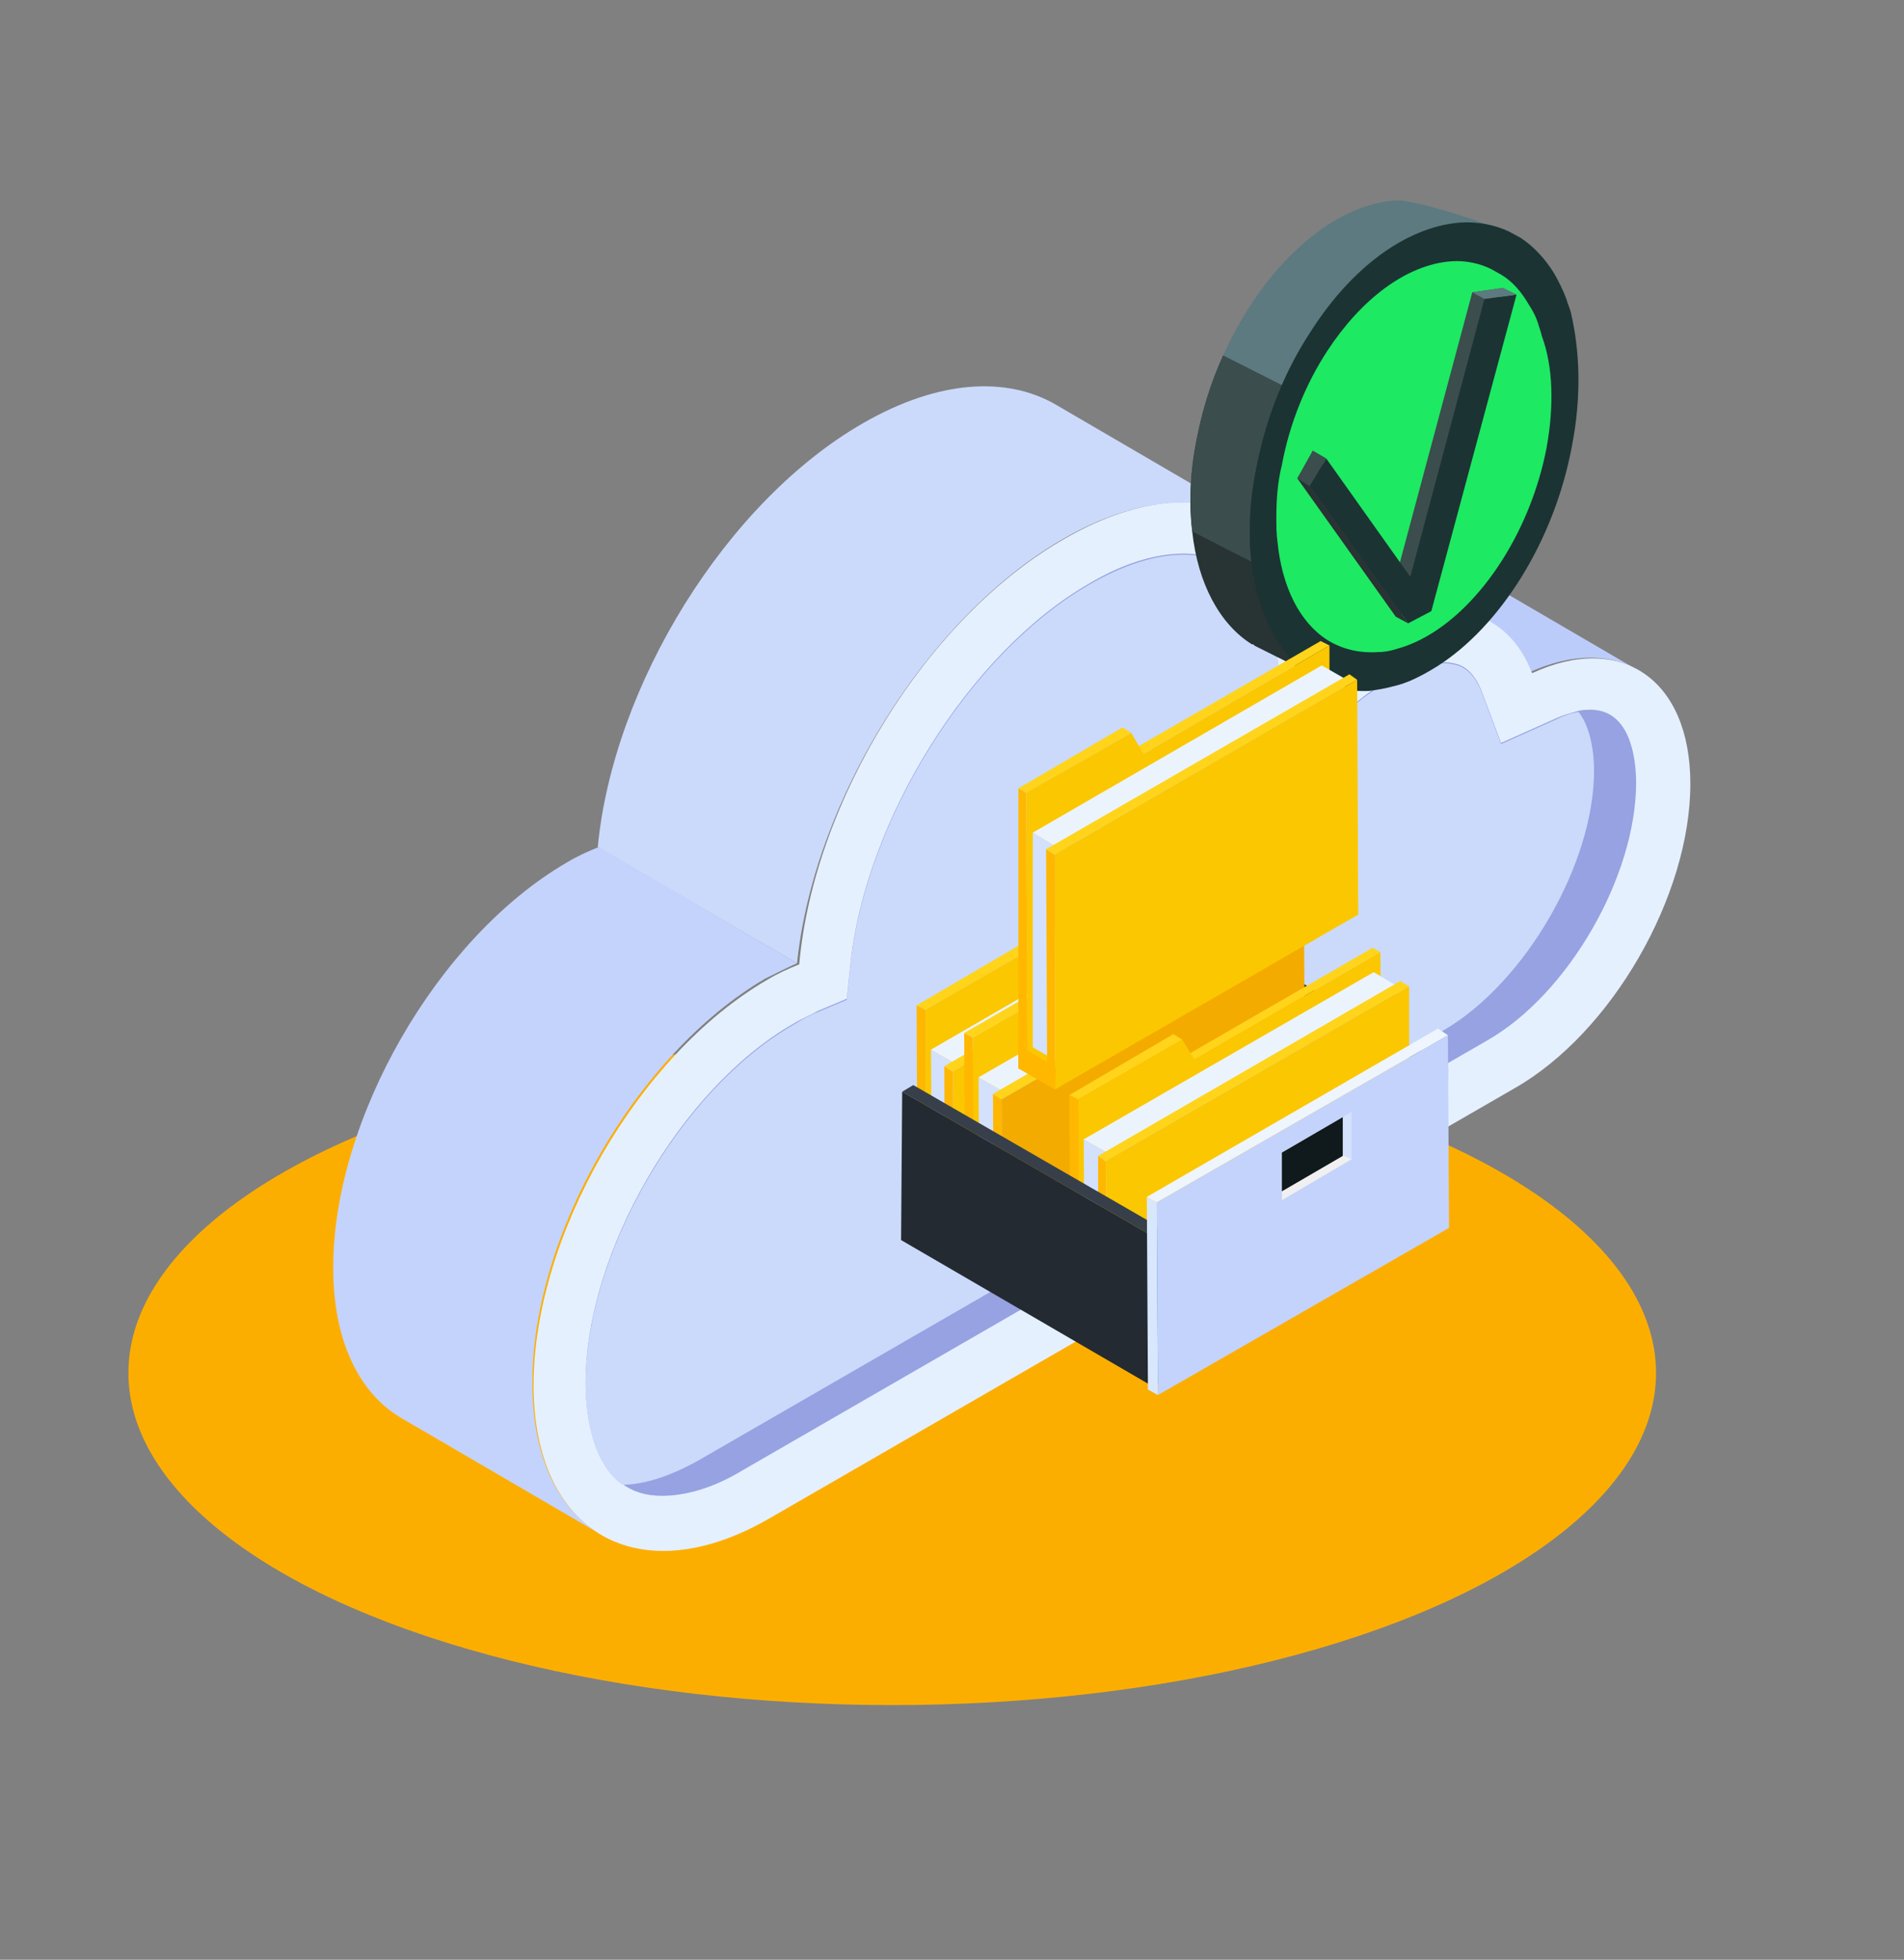 <?xml version="1.0" encoding="utf-8"?>
<!-- Generator: Adobe Illustrator 22.1.0, SVG Export Plug-In . SVG Version: 6.00 Build 0)  -->
<svg version="1.1" id="Layer_1" xmlns="http://www.w3.org/2000/svg" xmlns:xlink="http://www.w3.org/1999/xlink" x="0px" y="0px"
	 viewBox="0 0 172 177" style="enable-background:new 0 0 172 177;" xml:space="preserve">
<rect x="0" y="0" width="172" height="177" fill="#808080" stroke="none"/>
<style type="text/css">
	.st0{fill:#FCAE00;}
	.st1{fill:#BCCCFA;}
	.st2{fill:#F4A880;}
	.st3{fill:#10191B;}
	.st4{fill:#C4D3FB;}
	.st5{enable-background:new    ;}
	.st6{fill:#E5F0FF;}
	.st7{fill:#96A2E1;}
	.st8{fill:#CBDAFB;}
	.st9{fill:#283333;}
	.st10{fill:#3B4D4D;}
	.st11{fill:#5C7A7F;}
	.st12{fill:#1C3333;}
	.st13{fill:#1DE963;}
	.st14{fill:#0074C4;}
	.st15{fill:#37404A;}
	.st16{fill:#242A31;}
	.st17{fill:#FFD41A;}
	.st18{fill:#FFB700;}
	.st19{fill:#FBC700;}
	.st20{fill:#D3E1FC;}
	.st21{fill:#EBF4FD;}
	.st22{fill:#B4B2C4;}
	.st23{fill:#F4AB00;}
	.st24{fill:#D9E7FD;}
	.st25{fill:#EEF5FD;}
	.st26{fill:#F0F0F0;}
</style>
<ellipse class="st0" cx="80.6" cy="124" rx="69" ry="30"/>
<g>
	<g>
		<path class="st1" d="M129.9,50l18,10.5c-2.5-1.5-5.9-1.5-9.7,0.2l-18-10.5C124,48.5,127.4,48.5,129.9,50z"/>
		<g>
			<path class="st2" d="M129.5,56.2l0-1.1c-0.2,0.1-0.5,0.1-0.7,0.2c-0.3,0.1-0.6-0.2-0.6-0.4c-0.1-0.2-0.2-0.8-0.2-1
				c-0.1-1,0.1-2-0.1-3.1c-0.1-0.7-0.3-1.4-0.3-2.1c0-0.2-0.1-0.4-0.1-0.6c0-0.1,0-0.2,0-0.3c0,0,0-0.1,0-0.2c0,0,0,0-0.1-0.1
				c-0.2-0.1-0.4-0.1-0.5,0c-0.1,0-0.1,0.1-0.2,0.1c-0.1,0-0.1,0.1-0.2,0.1c-0.1,0.1-0.2,0.2-0.3,0.3c-0.1,0.1-0.2,0.2-0.3,0.3
				c-0.2,0.1-0.3,0.3-0.3,0.5c-0.1,0.6-0.1,1.2,0,1.7c0.1,0.6,0.1,1.1,0.3,1.7c0.3,0.9,0.6,1.8,1,2.8c0,0.3,0.1,0.7,0.1,1
				c-0.1,0.3-0.1,0.6,0,0.9c0.1,0.2,0.2,0.3,0.4,0.3c0.5,0.1,1-0.3,1.5-0.5c0.5-0.2,1.3-0.2,1.7-0.7L129.5,56.2z"/>
			<path class="st3" d="M127.1,56.4c0.9,0.1,2.4-0.1,2.3-1.3c0.1,0,0.2-0.1,0.4-0.1c0.1,0,0.1,0,0.2,0c0,0,0.1,0,0.2,0
				c0.2,0,0.3,0.2,0.4,0.4c0.1,0.2,0.1,0.4,0,0.5c0,0,0,0,0,0c0,0.1-0.1,0.2-0.2,0.2c-0.1,0.1-0.1,0.1-0.2,0.2
				c-0.1,0.1-0.3,0.2-0.5,0.2c-0.3,0.1-0.7,0.1-1,0.3c-0.5,0.2-0.9,0.6-1.5,0.5c-0.2,0-0.3-0.2-0.4-0.3c-0.1-0.3-0.1-0.5-0.1-0.8
				c0-0.1,0.1-0.3,0.1-0.4C126.9,56,126.8,56.3,127.1,56.4z"/>
		</g>
		<path class="st2" d="M121.6,46.7L121.6,46.7c-0.1,0.3-0.2,0.8-0.2,1.2c0,0.6-0.1,1.1,0,1.7c0.2,1,0.5,2.1,0.6,3.1
			c0,0.2,0,0.3,0.1,0.5c0,0.1,0,0.2,0.1,0.2c0.1,0.1,0.4,0.1,0.6,0c0.2-0.1,0.3-0.3,0.3-0.4c0.1-0.4,0.2-0.9,0.2-1.4
			c0.1-1,0.5-2,0.5-3c0-0.6,0-1.2,0.1-1.9H121.6z"/>
		<path class="st2" d="M121.9,53.6c0.1-0.4,0.1-0.8,0-1.2l1.3-0.5c0,0.2,0,0.4,0,0.6c0,0.4,0.4,0.3,0.7,0.3c0.2,0,0.5-0.1,0.7-0.2
			l0,1.1l0.9,0c-0.4,0.5-1.2,0.4-1.7,0.6c-0.5,0.2-0.9,0.6-1.5,0.5c-0.2,0-0.3-0.2-0.4-0.3C121.8,54.2,121.8,53.9,121.9,53.6z"/>
		<path class="st3" d="M122.3,53.9c0.8,0.3,2.4-0.1,2.3-1.2c0.1,0,0.2-0.1,0.4-0.1c0.1,0,0.1,0,0.2,0c0,0,0.1,0,0.2,0
			c0.2,0,0.3,0.2,0.4,0.4c0.1,0.2,0.1,0.4,0,0.5c0,0,0,0,0,0c0,0.1-0.1,0.2-0.2,0.2c-0.1,0.1-0.1,0.1-0.2,0.2
			c-0.1,0.1-0.3,0.2-0.5,0.2c-0.3,0.1-0.7,0.1-1,0.3c-0.5,0.2-0.9,0.6-1.5,0.5c-0.2,0-0.3-0.2-0.4-0.3c-0.1-0.3,0-0.6,0-0.9
			c0-0.1,0-0.2,0-0.3C122,53.6,122.1,53.9,122.3,53.9z"/>
		<path class="st4" d="M116.6,45.6l18,10.5c-0.4-0.2-0.8-0.4-1.3-0.6c-2.8-1-6.4-0.4-10.1,1.7c-1,0.6-2,1.3-3,2l-18-10.5
			c1-0.8,2-1.5,3-2c3.7-2.1,7.2-2.7,10.1-1.7C115.7,45.2,116.2,45.4,116.6,45.6z"/>
		<g class="st5">
			<g>
				<path class="st6" d="M96.1,48.7c12.4-7.2,22.7-2.4,24.2,10.6c1-0.8,2-1.5,3-2c3.7-2.1,7.2-2.7,10.1-1.7c2.3,0.8,4,2.6,5,5.2
					c8-3.7,14.3,0.5,14.3,10c0,10.1-7.1,22.5-15.9,27.5l-67.4,38.9c-11.7,6.7-21.2,1.3-21.2-12.1c0-13.4,9.4-29.8,21.1-36.6
					c1-0.6,1.9-1,2.9-1.4C73.5,72.4,83.7,55.8,96.1,48.7z"/>
				<path class="st7" d="M147.8,70.7c0,8.4-6.1,19.1-13.5,23.3l-67.4,38.9c-2.5,1.5-5,2.2-7.1,2.2c-1.5,0-2.7-0.4-3.6-1.1
					c-2.9-2.1-3.3-6.8-3.3-9.1c0-11.7,8.5-26.5,18.7-32.4c0.8-0.5,1.6-0.8,2.3-1.2l2.6-1.1l0.3-2.9c1.3-13.2,10.8-28.4,21.6-34.6
					c3-1.8,6-2.7,8.5-2.7c0.1,0,0.2,0,0.3,0c6.1,0.2,7.8,6.1,8.2,9.6l0.6,4.9l0.4,3.8l6.8-5.4c0.8-0.6,1.6-1.2,2.4-1.6
					c1.2-0.7,2.5-1.2,3.6-1.4c0.4-0.1,0.8-0.1,1.2-0.1c0.5,0,0.9,0.1,1.3,0.2c0.9,0.3,1.6,1.1,2.1,2.3l0.9,2.4l0.9,2.4l4.7-2.1
					c0.8-0.4,1.6-0.6,2.3-0.8c0.4-0.1,0.8-0.1,1.2-0.1C147.2,64.2,147.8,68.3,147.8,70.7z"/>
				<path class="st8" d="M142.6,64.3c-0.7,0.1-1.5,0.4-2.3,0.8l-4.7,2.1l-0.9-2.4l-0.9-2.4c-0.5-1.2-1.2-2-2.1-2.3
					c-0.4-0.1-0.8-0.2-1.3-0.2c-0.4,0-0.8,0-1.2,0.1c-1.1,0.2-2.3,0.7-3.6,1.4c-0.8,0.5-1.6,1-2.4,1.6l-6.8,5.4l-0.4-3.8l-0.6-4.9
					c-0.4-3.5-2-9.4-8.2-9.6c-0.1,0-0.2,0-0.3,0c-2.5,0-5.4,0.9-8.5,2.7c-10.8,6.2-20.3,21.4-21.6,34.6l-0.3,2.9l-2.6,1.1
					c-0.8,0.3-1.5,0.7-2.3,1.2c-10.2,5.9-18.7,20.7-18.7,32.4c0,2.3,0.4,7,3.3,9.1c2,0,4.4-0.8,6.9-2.2l67.4-38.9
					C137.8,88.7,144,78,144,69.6C144,68,143.7,65.7,142.6,64.3z"/>
			</g>
		</g>
		<path class="st8" d="M95.3,36.5C90.9,34,84.8,34.3,78,38.2c-12.4,7.1-22.6,23.7-24,38.3L72,87c1.5-14.6,11.7-31.2,24-38.3
			c6.7-3.9,12.9-4.2,17.3-1.7L95.3,36.5z"/>
		<path class="st4" d="M54.3,138.6l-18-10.5c-3.8-2.2-6.2-6.9-6.2-13.6c0-13.4,9.4-29.8,21.1-36.6c1-0.6,1.9-1,2.9-1.4L72,87
			c-0.9,0.4-1.9,0.9-2.9,1.4C57.5,95.2,48,111.6,48.1,125C48.1,131.7,50.5,136.4,54.3,138.6z"/>
		<g>
			<g>
				<g>
					<path class="st9" d="M136.6,29.5L120,36.9l-9.5-4.8c-1.1,2.4-1.9,5-2.4,7.6c-0.6,3-0.7,5.8-0.4,8.3c0.5,4.7,2.5,8.4,5.4,10.2
						l0,0l0.1,0c0,0,0,0,0,0c0,0,0.1,0,0.1,0.1l6.6,3.3l-2.6-2.2c0.3,0,0.6,0,0.9,0c7.8-0.5,15.8-10.2,18-21.6
						c0.5-2.6,0.6-5.1,0.5-7.4C136.6,30.2,136.6,29.8,136.6,29.5z"/>
					<path class="st10" d="M118.4,53.4l18.3-22.9c0-0.3-0.1-0.7-0.1-1L120,36.9l-9.5-4.8c-1.1,2.4-1.9,5-2.4,7.6
						c-0.6,3-0.7,5.8-0.4,8.3l3.9,2L118.4,53.4z"/>
					<path class="st11" d="M139.4,27.1l-1.4,1.8l-18,8l-9.5-4.8c3.5-7.8,9.6-13.6,15.6-14c1.7-0.1,8.7,2.2,10,2.9l-1.8,0.2l1,0.6
						C137.1,22.9,138.5,24.8,139.4,27.1z"/>
				</g>
				<g>
					<path class="st12" d="M142,40.3c-1.6,8.6-6.5,16.3-12.2,19.9c-1.3,0.8-2.6,1.5-4,1.8l0,0c-0.7,0.2-1.4,0.3-2.1,0.4
						c-2,0.1-3.8-0.4-5.3-1.4c-2.9-1.9-4.9-5.7-5.4-10.6c-0.1-0.8-0.1-1.7-0.1-2.6c0-1.8,0.2-3.7,0.6-5.6c0.9-4.6,2.6-8.8,5-12.4
						c3.6-5.6,8.5-9.3,13.4-9.7c1.6-0.1,3.1,0.2,4.4,0.8c0,0,0,0,0,0l1.1,0.6c1.2,0.8,2.2,1.9,3,3.2c0,0,0,0,0,0
						c0.4,0.7,0.8,1.5,1.1,2.3c0.1,0.4,0.3,0.8,0.4,1.2C142.7,31.6,142.9,35.7,142,40.3z"/>
				</g>
				<g>
					<path class="st13" d="M139.7,40.5c-1.4,7.2-5.5,13.6-10.2,16.6c-1.1,0.7-2.2,1.2-3.3,1.5l0,0c-0.6,0.2-1.2,0.3-1.8,0.3
						c-1.7,0.1-3.2-0.3-4.5-1.1c-2.5-1.6-4.1-4.8-4.5-8.9c-0.1-0.7-0.1-1.4-0.1-2.2c0-1.5,0.1-3.1,0.5-4.7c0.7-3.8,2.2-7.4,4.1-10.3
						c3-4.6,7.1-7.8,11.2-8.1c1.3-0.1,2.6,0.2,3.6,0.7c0,0,0,0,0,0l0.9,0.5c1,0.6,1.8,1.5,2.5,2.7c0,0,0,0,0,0
						c0.4,0.6,0.7,1.2,0.9,1.9c0.1,0.3,0.2,0.6,0.3,1C140.3,33.1,140.4,36.7,139.7,40.5z"/>
				</g>
			</g>
			<g>
				<polygon class="st10" points="133,26.4 126.3,51.4 118.6,40.7 117.2,43.2 126.1,55.7 126.1,55.7 126.1,55.7 128.2,54.6 
					135.8,26 				"/>
				<polygon class="st12" points="134.1,27 127.4,52.1 119.8,41.4 118.3,43.9 127.2,56.3 127.2,56.3 127.2,56.3 129.3,55.2 
					137,26.6 				"/>
				<polygon class="st9" points="127.2,56.3 118.3,43.9 117.2,43.2 126.1,55.7 				"/>
				<polygon class="st10" points="119.8,41.4 118.6,40.7 117.2,43.2 118.3,43.9 				"/>
				<polygon class="st11" points="135.8,26 137,26.6 134.1,27 133,26.4 				"/>
			</g>
		</g>
	</g>
	<g>
		<g>
			<g class="st5">
				<g>
					<polygon class="st14" points="129.8,96.9 130.8,96.4 130.7,109.8 129.7,110.4 					"/>
				</g>
				<g>
					<polygon class="st15" points="107.1,83.8 108,83.2 130.8,96.4 129.8,96.9 					"/>
				</g>
				<g>
					<g>
						<polygon class="st16" points="129.8,96.9 129.7,110.4 107,97.3 107.1,83.8 						"/>
					</g>
				</g>
			</g>
		</g>
		<g>
			<g>
				<g class="st5">
					<g>
						<polygon class="st17" points="94.1,87.6 93.3,87.2 110.1,77.5 110.9,77.9 						"/>
					</g>
					<g>
						<polygon class="st18" points="83.6,111.8 82.9,111.3 82.8,90.8 83.6,91.2 						"/>
					</g>
					<g>
						<polygon class="st17" points="83.6,91.2 82.8,90.8 92.2,85.3 93,85.8 						"/>
					</g>
					<g>
						<polygon class="st19" points="93,85.8 94.1,87.6 110.9,77.9 111,96 83.6,111.8 83.6,91.2 						"/>
					</g>
				</g>
			</g>
			<g>
				<g class="st5">
					<g>
						<polygon class="st20" points="86.2,112.1 84.2,110.9 84.1,94.8 86.2,96 						"/>
					</g>
					<g>
						<polygon class="st21" points="86.2,96 84.1,94.8 110.2,79.7 112.3,80.9 						"/>
					</g>
					<g>
						<polygon class="st22" points="112.3,80.9 112.3,97.1 86.2,112.1 86.2,96 						"/>
					</g>
				</g>
			</g>
			<g>
				<polygon class="st19" points="83.6,109.1 83.6,109.9 83.6,109.9 83.6,110.2 82.9,110.2 82.9,110.7 86.2,112.6 86.2,110.7 				
					"/>
			</g>
			<g>
				<g class="st5">
					<g>
						<polygon class="st18" points="86.2,113.2 85.4,112.8 85.3,96.3 86.1,96.8 						"/>
					</g>
					<g>
						<polygon class="st17" points="86.1,96.8 85.3,96.3 112.7,80.5 113.5,81 						"/>
					</g>
					<g>
						<polygon class="st19" points="113.5,81 113.5,97.5 86.2,113.2 86.1,96.8 						"/>
					</g>
				</g>
			</g>
			<g>
				<polygon class="st18" points="86.2,113.2 82.9,111.3 82.9,109.3 86.2,111.3 				"/>
			</g>
		</g>
		<g>
			<g>
				<g class="st5">
					<g>
						<polygon class="st17" points="98.5,90.1 97.7,89.7 114.5,80 115.3,80.4 						"/>
					</g>
					<g>
						<polygon class="st18" points="88,114.3 87.2,113.8 87.1,93.3 87.9,93.7 						"/>
					</g>
					<g>
						<polygon class="st17" points="87.9,93.7 87.1,93.3 96.6,87.8 97.3,88.3 						"/>
					</g>
					<g>
						<polygon class="st19" points="97.3,88.3 98.5,90.1 115.3,80.4 115.3,98.5 88,114.3 87.9,93.7 						"/>
					</g>
				</g>
			</g>
			<g>
				<g class="st5">
					<g>
						<polygon class="st20" points="90.6,114.6 88.5,113.4 88.4,97.3 90.5,98.5 						"/>
					</g>
					<g>
						<polygon class="st21" points="90.5,98.5 88.4,97.3 114.6,82.2 116.6,83.4 						"/>
					</g>
					<g>
						<polygon class="st22" points="116.6,83.4 116.7,99.5 90.6,114.6 90.5,98.5 						"/>
					</g>
				</g>
			</g>
			<g>
				<polygon class="st19" points="88,111.6 88,112.4 88,112.4 88,112.7 87.2,112.7 87.2,113.2 90.5,115.1 90.5,113.2 				"/>
			</g>
			<g>
				<g class="st5">
					<g>
						<polygon class="st18" points="90.5,115.7 89.8,115.3 89.7,98.8 90.5,99.3 						"/>
					</g>
					<g>
						<polygon class="st17" points="90.5,99.3 89.7,98.8 117,83 117.8,83.5 						"/>
					</g>
					<g>
						<polygon class="st23" points="117.8,83.5 117.9,99.9 90.5,115.7 90.5,99.3 						"/>
					</g>
				</g>
			</g>
			<g>
				<polygon class="st18" points="90.5,115.7 87.2,113.8 87.2,111.8 90.5,113.8 				"/>
			</g>
		</g>
		<g>
			<g>
				<g class="st5">
					<g>
						<polygon class="st17" points="103.3,68.1 102.5,67.6 119.3,57.9 120.1,58.3 						"/>
					</g>
					<g>
						<polygon class="st18" points="92.8,96.9 92,96.5 92,71.2 92.7,71.6 						"/>
					</g>
					<g>
						<polygon class="st17" points="92.7,71.6 92,71.2 101.4,65.7 102.2,66.2 						"/>
					</g>
					<g>
						<polygon class="st19" points="102.2,66.2 103.3,68.1 120.1,58.3 120.1,81.1 92.8,96.9 92.7,71.6 						"/>
					</g>
				</g>
			</g>
			<g>
				<g class="st5">
					<g>
						<polygon class="st20" points="95.4,97.3 93.3,96.1 93.3,75.2 95.3,76.4 						"/>
					</g>
					<g>
						<polygon class="st21" points="95.3,76.4 93.3,75.2 119.4,60.1 121.5,61.3 						"/>
					</g>
					<g>
						<polygon class="st22" points="121.5,61.3 121.5,82.2 95.4,97.3 95.3,76.4 						"/>
					</g>
				</g>
			</g>
			<g>
				<polygon class="st19" points="92.8,94.3 92.8,95 92.8,95 92.8,95.4 92,95.4 92,95.9 95.3,97.8 95.4,95.8 				"/>
			</g>
			<g>
				<g class="st5">
					<g>
						<polygon class="st18" points="95.3,98.4 94.6,97.9 94.5,76.7 95.3,77.2 						"/>
					</g>
					<g>
						<polygon class="st17" points="95.3,77.2 94.5,76.7 121.9,60.9 122.6,61.4 						"/>
					</g>
					<g>
						<polygon class="st19" points="122.6,61.4 122.7,82.6 95.3,98.4 95.3,77.2 						"/>
					</g>
				</g>
			</g>
			<g>
				<polygon class="st18" points="95.3,98.4 92,96.5 92,94.4 95.4,96.4 				"/>
			</g>
		</g>
		<g>
			<g>
				<g class="st5">
					<g>
						<polygon class="st17" points="107.9,95.7 107.2,95.3 124,85.6 124.7,86 						"/>
					</g>
					<g>
						<polygon class="st18" points="97.5,119.9 96.7,119.4 96.6,98.9 97.4,99.3 						"/>
					</g>
					<g>
						<polygon class="st17" points="97.4,99.3 96.6,98.9 106,93.4 106.8,93.9 						"/>
					</g>
					<g>
						<polygon class="st19" points="106.8,93.9 107.9,95.7 124.7,86 124.8,104.1 97.5,119.9 97.4,99.3 						"/>
					</g>
				</g>
			</g>
			<g>
				<g class="st5">
					<g>
						<polygon class="st20" points="100,120.2 98,119 97.9,102.9 100,104.1 						"/>
					</g>
					<g>
						<polygon class="st21" points="100,104.1 97.9,102.9 124.1,87.8 126.1,89 						"/>
					</g>
					<g>
						<polygon class="st22" points="126.1,89 126.2,105.1 100,120.2 100,104.1 						"/>
					</g>
				</g>
			</g>
			<g>
				<polygon class="st19" points="97.4,117.2 97.4,118 97.4,118 97.4,118.3 96.7,118.3 96.7,118.8 100,120.7 100,118.8 				"/>
			</g>
			<g>
				<g class="st5">
					<g>
						<polygon class="st18" points="100,121.3 99.2,120.9 99.2,104.4 99.9,104.9 						"/>
					</g>
					<g>
						<polygon class="st17" points="99.9,104.9 99.2,104.4 126.5,88.6 127.3,89.1 						"/>
					</g>
					<g>
						<polygon class="st19" points="127.3,89.1 127.3,105.5 100,121.3 99.9,104.9 						"/>
					</g>
				</g>
			</g>
			<g>
				<polygon class="st18" points="100,121.3 96.7,119.4 96.7,117.4 100,119.4 				"/>
			</g>
		</g>
		<g>
			<g class="st5">
				<g>
					<polygon class="st14" points="104.2,111.7 105.2,111.1 105.1,124.6 104.1,125.2 					"/>
				</g>
				<g>
					<polygon class="st15" points="81.5,98.6 82.5,98 105.2,111.1 104.2,111.7 					"/>
				</g>
				<g>
					<g>
						<polygon class="st16" points="104.2,111.7 104.1,125.2 81.4,112 81.5,98.6 						"/>
					</g>
				</g>
			</g>
		</g>
		<g>
			<g class="st5">
				<g>
					<polygon class="st24" points="104.5,108.6 103.6,108.1 103.7,125.5 104.6,126 					"/>
				</g>
				<g>
					<polygon class="st25" points="130.8,93.5 129.9,92.9 103.6,108.1 104.5,108.6 					"/>
				</g>
				<g>
					<polygon class="st4" points="104.5,108.6 104.6,126 130.9,110.9 130.8,93.5 					"/>
				</g>
			</g>
		</g>
		<g>
			<polygon class="st20" points="121.3,100.9 118,102.8 122.1,104.7 122.1,100.4 			"/>
			<polygon class="st26" points="115.8,104.1 115.8,108.4 122.1,104.7 118,102.8 			"/>
		</g>
		<polygon class="st3" points="121.3,100.9 121.3,104.4 115.8,107.6 115.8,104.1 		"/>
	</g>
</g>
</svg>
